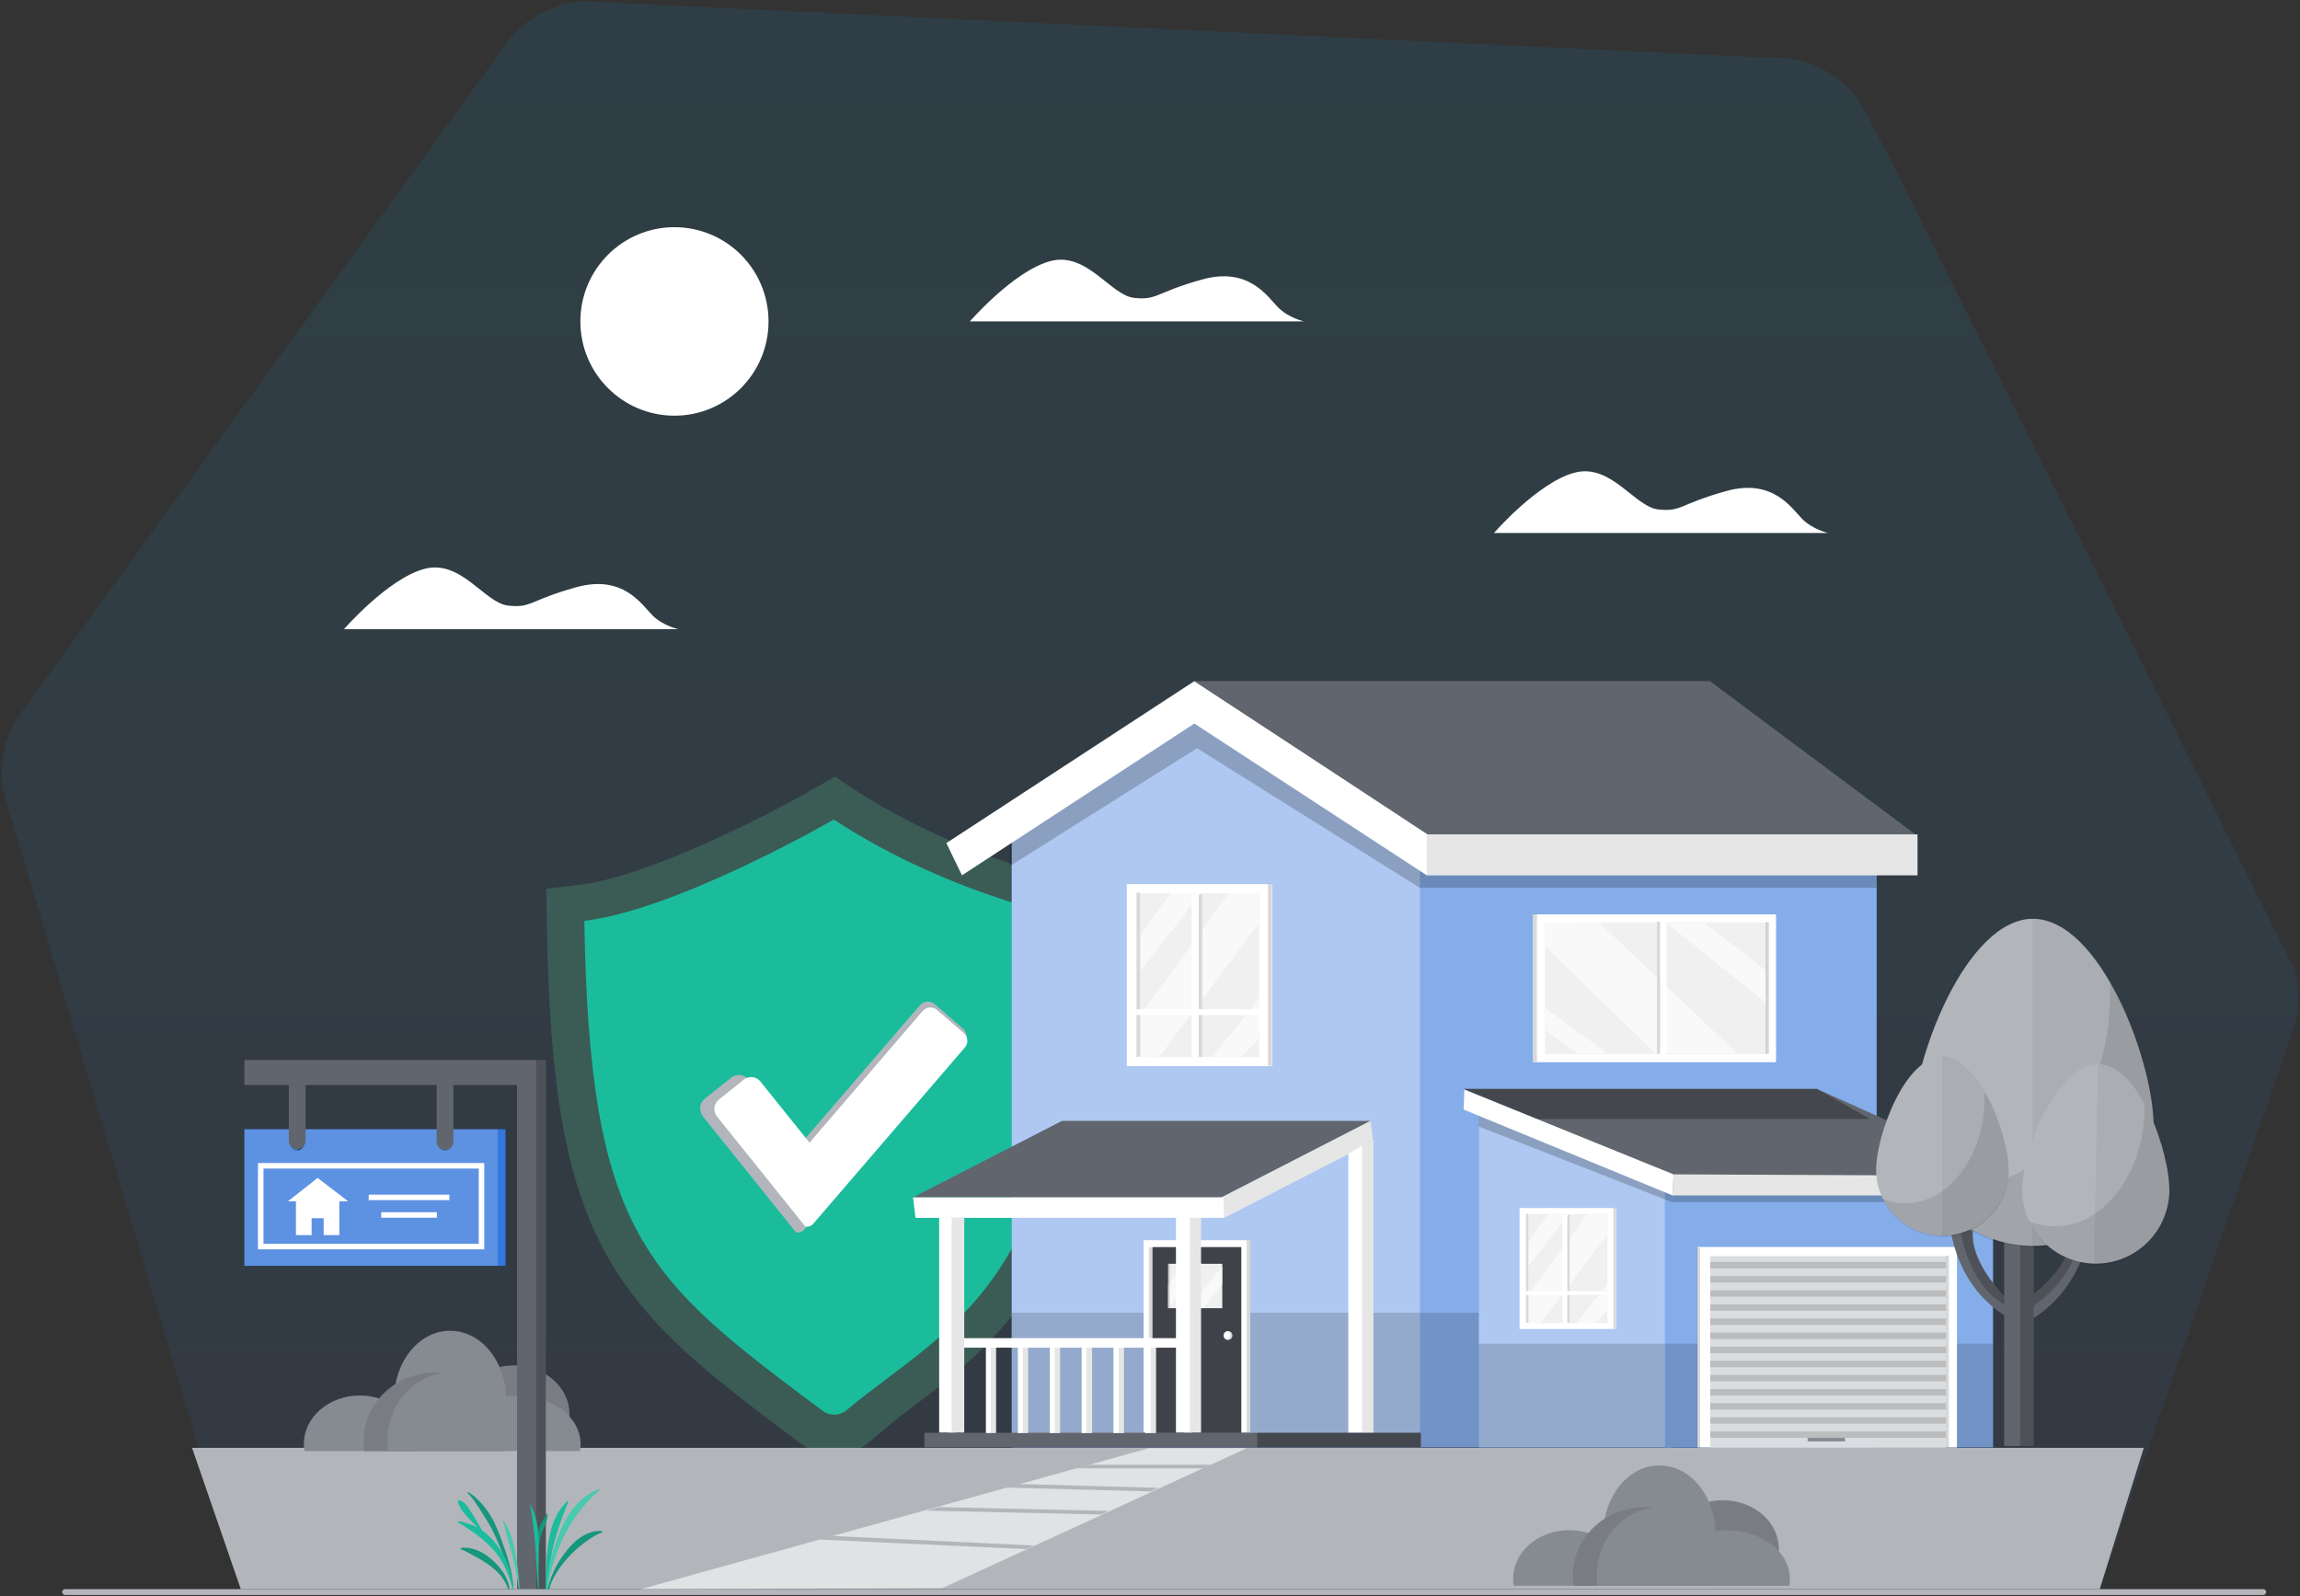 <svg width="412" height="286" viewBox="0 0 412 286" fill="none" xmlns="http://www.w3.org/2000/svg">
<rect x="0" y="0" width="412" height="286" fill="#333333" stroke="none"/>
<g clip-path="url(#clip0_439_16118)">
<path opacity="0.1" d="M376.131 284.694H43.134L0.603 141.849C0.107 139.168 0.207 136.409 0.898 133.771C1.589 131.133 2.853 128.68 4.599 126.588L91.408 6.864C93.032 4.917 95.038 3.325 97.302 2.187C99.567 1.05 102.04 0.391 104.569 0.252L314.895 10.268C316.009 10.324 317.124 10.331 318.238 10.344C321.736 10.393 325.147 11.435 328.077 13.348C331.007 15.261 333.335 17.968 334.794 21.154C335.729 23.246 336.792 25.278 337.975 27.239L410.921 173.458C411.873 176.622 411.966 179.984 411.182 183.195L376.131 284.694Z" fill="url(#paint0_linear_439_16118)"/>
<path d="M149.394 260.787C147.211 260.787 145.041 259.825 143.293 258.513C127.393 246.613 115.892 237.9 108.589 224.688C101.42 211.722 98.426 195.03 97.946 165.303L97.85 159.236L103.841 158.508C116.503 156.986 138.541 145.498 145.968 141.196L149.542 139.135L152.975 141.399C172.978 154.522 194.924 158.514 195.143 158.552L200.894 159.583L200.678 165.423C199.645 192.474 195.49 211.812 187.559 226.247C180.394 239.33 171.131 246.293 162.966 252.432C160.491 254.294 158.16 256.294 155.887 258.19C154.07 259.709 151.767 260.784 149.401 260.784L149.394 260.787Z" fill="#444444"/>
<path opacity="0.2" d="M149.394 260.787C147.211 260.787 145.041 259.825 143.293 258.513C127.393 246.613 115.892 237.9 108.589 224.688C101.42 211.722 98.426 195.03 97.946 165.303L97.85 159.236L103.841 158.508C116.503 156.986 138.541 145.498 145.968 141.196L149.542 139.135L152.975 141.399C172.978 154.522 194.924 158.514 195.143 158.552L200.894 159.583L200.678 165.423C199.645 192.474 195.49 211.812 187.559 226.247C180.394 239.33 171.131 246.293 162.966 252.432C160.491 254.294 158.16 256.294 155.887 258.19C154.07 259.709 151.767 260.784 149.401 260.784L149.394 260.787Z" fill="#1ABC9C"/>
<path d="M149.353 146.817C149.353 146.817 121.485 162.963 104.672 164.973C105.592 221.458 115.668 229.051 147.355 252.755C147.973 253.221 148.73 253.464 149.503 253.445C150.276 253.427 151.021 253.147 151.616 252.652C169.616 237.588 191.47 231.05 194.038 164.983C194.038 164.973 170.856 160.936 149.353 146.817ZM149.353 146.817C149.353 146.817 121.485 162.963 104.672 164.973C105.592 221.458 115.668 229.051 147.355 252.755C147.973 253.221 148.73 253.464 149.503 253.445C150.276 253.427 151.021 253.147 151.616 252.652C169.616 237.588 191.47 231.05 194.038 164.983C194.038 164.973 170.856 160.936 149.353 146.817ZM149.353 146.817C149.353 146.817 121.485 162.963 104.672 164.973C105.592 221.458 115.668 229.051 147.355 252.755C147.973 253.221 148.73 253.464 149.503 253.445C150.276 253.427 151.021 253.147 151.616 252.652C169.616 237.588 191.47 231.05 194.038 164.983C194.038 164.973 170.856 160.936 149.353 146.817Z" fill="#1ABC9C"/>
<path d="M172.689 186.977L150.063 213.306L144.076 220.263C143.893 220.475 143.657 220.634 143.391 220.722C143.126 220.811 142.841 220.825 142.568 220.765L136.598 213.323L125.917 200.011C125.73 199.779 125.591 199.514 125.508 199.228C125.424 198.943 125.397 198.644 125.429 198.349C125.461 198.054 125.551 197.767 125.693 197.507C125.836 197.246 126.028 197.016 126.26 196.83L130.943 193.085C131.41 192.709 132.008 192.534 132.604 192.599C133.2 192.663 133.746 192.962 134.122 193.429L143.392 204.965L164.765 180.116C165.098 179.732 165.569 179.495 166.076 179.458C166.584 179.42 167.085 179.586 167.47 179.917L172.487 184.277C172.871 184.608 173.108 185.079 173.146 185.585C173.184 186.091 173.019 186.592 172.689 186.977Z" fill="#B2B6BC"/>
<path d="M172.854 187.64L151.351 212.643L145.672 219.249C145.5 219.451 145.276 219.603 145.025 219.686C144.773 219.77 144.503 219.783 144.244 219.723L138.572 212.643L128.434 200.018C128.079 199.571 127.916 199.002 127.981 198.435C128.045 197.868 128.331 197.35 128.777 196.994L133.203 193.439C133.647 193.081 134.214 192.915 134.781 192.976C135.347 193.037 135.867 193.321 136.224 193.765L145.006 204.717L165.277 181.123C165.593 180.757 166.04 180.532 166.522 180.497C167.003 180.462 167.479 180.619 167.845 180.934L172.652 185.084C173.017 185.396 173.244 185.841 173.281 186.32C173.319 186.799 173.166 187.274 172.854 187.64Z" fill="white"/>
<path d="M405.418 285.748H11.673C11.533 285.748 11.399 285.693 11.301 285.593C11.202 285.497 11.146 285.363 11.146 285.221C11.146 285.083 11.202 284.949 11.301 284.849C11.399 284.749 11.533 284.694 11.673 284.694H405.418C405.559 284.694 405.693 284.749 405.789 284.849C405.889 284.949 405.944 285.083 405.944 285.221C405.944 285.363 405.889 285.497 405.789 285.593C405.693 285.693 405.559 285.748 405.418 285.748Z" fill="#B2B6BB"/>
<path d="M34.4 259.385H384.016L376.13 284.694H43.132L34.4 259.385Z" fill="#B2B6BB"/>
<path d="M336.165 151.042H254.426V259.288H336.165V151.042Z" fill="#3476DB"/>
<path opacity="0.4" d="M336.165 151.042H254.426V259.288H336.165V151.042Z" fill="white"/>
<path opacity="0.2" d="M336.169 151.042H254.512V159.044H336.169V151.042Z" fill="black"/>
<path opacity="0.15" d="M336.165 235.178H254.426V259.288H336.165V235.178Z" fill="black"/>
<path d="M181.234 147.555V259.288H254.425V147.555L217.829 125.513L181.234 147.555Z" fill="#3476DB"/>
<path opacity="0.6" d="M181.234 147.555V259.288H254.425V147.555L217.829 125.513L181.234 147.555Z" fill="white"/>
<path opacity="0.15" d="M254.425 235.178H181.234V259.288H254.425V235.178Z" fill="black"/>
<path opacity="0.2" d="M180.844 147.555V155.195L214.426 134.041L254.546 159.188V152.472L217.439 125.513L180.844 147.555Z" fill="black"/>
<path d="M169.521 151.042L213.947 122.022L258.37 151.042L255.574 156.814L213.947 129.623L172.321 156.814L169.521 151.042Z" fill="white"/>
<path d="M213.947 122.022H306.293L343.49 149.767H256.141L213.947 122.022Z" fill="#61656D"/>
<path d="M255.57 156.818H343.487V149.478H255.57V156.818Z" fill="white"/>
<path opacity="0.1" d="M255.57 156.818H343.487V149.478H255.57V156.818Z" fill="black"/>
<path d="M227.92 158.396H201.852V190.993H227.92V158.396Z" fill="white"/>
<path opacity="0.15" d="M227.862 158.337H227.137V190.934H227.862V158.337Z" fill="black"/>
<path d="M225.543 159.998H204.225V189.391H225.543V159.998Z" fill="#F0F0F0"/>
<path d="M215.358 160.318H213.453V189.339H215.358V160.318Z" fill="white"/>
<path opacity="0.6" d="M204.311 181.834L220.086 160.011H225.45V165.549L207.681 189.311L204.311 189.325V181.834Z" fill="white"/>
<path opacity="0.15" d="M204.218 159.933H203.582V189.339H204.218V159.933Z" fill="black"/>
<path opacity="0.15" d="M215.357 160.253H214.721V189.342H215.357V160.253Z" fill="black"/>
<path d="M225.544 180.8H203.582V181.841H225.544V180.8Z" fill="white"/>
<path opacity="0.6" d="M217.195 189.325L225.545 178.898V185.993L222.34 189.391L217.195 189.325Z" fill="white"/>
<path opacity="0.6" d="M204.311 167.568L209.627 160.011H215.106L204.311 173.967V167.568Z" fill="white"/>
<path d="M274.6 190.297H318.142V163.813H274.6V190.297Z" fill="white"/>
<path opacity="0.15" d="M274.65 190.242H275.304V163.757H274.65V190.242Z" fill="black"/>
<path d="M276.742 188.853H316.58V165.253H276.742V188.853Z" fill="#F0F0F0"/>
<path d="M298.521 165.163H296.805V188.808H298.521V165.163Z" fill="white"/>
<path opacity="0.6" d="M311.17 188.702L286.429 165.267L276.793 165.102V169.567L296.526 188.702H311.17Z" fill="white"/>
<path opacity="0.15" d="M316.297 188.805H316.871V165.194H316.297V188.805Z" fill="black"/>
<path opacity="0.15" d="M296.805 188.808H297.379V165.101H296.805V188.808Z" fill="black"/>
<path opacity="0.6" d="M287.932 188.702L276.793 180.577V184.556L282.522 188.702H287.932Z" fill="white"/>
<path opacity="0.6" d="M316.264 173.823L305.424 165.422H298.584L316.264 179.587V173.823Z" fill="white"/>
<path d="M264.895 259.288H299.492V211.509L264.895 199.321V259.288Z" fill="#3476DB"/>
<path opacity="0.6" d="M264.895 259.288H299.492V211.509L264.895 199.321V259.288Z" fill="white"/>
<path opacity="0.15" d="M298.226 240.719H264.895V259.288H298.226V240.719Z" fill="black"/>
<path d="M357.007 211.509H298.254V259.288H357.007V211.509Z" fill="#3476DB"/>
<path opacity="0.4" d="M357.007 211.509H298.254V259.288H357.007V211.509Z" fill="white"/>
<path opacity="0.2" d="M357.005 211.509H299.49V215.365H357.005V211.509Z" fill="black"/>
<path opacity="0.15" d="M356.995 240.719H298.225V259.288H356.995V240.719Z" fill="black"/>
<path opacity="0.2" d="M264.895 201.816L299.492 215.365V211.509L264.895 199.321V201.816Z" fill="black"/>
<path d="M262.174 195.08H325.466L360.466 210.81H300.416L262.174 195.08Z" fill="#61656D"/>
<path d="M299.602 214.162H360.37L360.507 210.682L299.804 210.389L299.602 214.162Z" fill="white"/>
<path opacity="0.1" d="M299.602 214.162H360.37L360.507 210.682L299.804 210.389L299.602 214.162Z" fill="black"/>
<path opacity="0.3" d="M272.666 200.459L262.174 195.08H325.466L335.006 200.459H272.666Z" fill="black"/>
<path d="M262.315 195.204L299.783 210.389L299.601 214.162L262.174 198.777L262.315 195.204Z" fill="white"/>
<path d="M304.068 259.319H350.547V223.4H304.068V259.319Z" fill="white"/>
<path d="M306.346 259.319H348.591V225.037H306.346V259.319Z" fill="#DADDDF"/>
<path opacity="0.15" d="M306.346 257.593H348.591V256.442H306.346V257.593Z" fill="black"/>
<path opacity="0.15" d="M306.346 255.064H348.591V253.913H306.346V255.064Z" fill="black"/>
<path opacity="0.15" d="M306.346 252.531H348.591V251.38H306.346V252.531Z" fill="black"/>
<path opacity="0.15" d="M306.346 250.002H348.591V248.851H306.346V250.002Z" fill="black"/>
<path opacity="0.15" d="M306.346 247.472H348.591V246.321H306.346V247.472Z" fill="black"/>
<path opacity="0.15" d="M306.346 244.94H348.591V243.789H306.346V244.94Z" fill="black"/>
<path opacity="0.15" d="M306.346 242.414H348.591V241.263H306.346V242.414Z" fill="black"/>
<path opacity="0.15" d="M306.346 239.885H348.591V238.734H306.346V239.885Z" fill="black"/>
<path opacity="0.15" d="M306.346 237.356H348.591V236.205H306.346V237.356Z" fill="black"/>
<path opacity="0.15" d="M306.346 234.823H348.591V233.673H306.346V234.823Z" fill="black"/>
<path opacity="0.15" d="M306.346 232.294H348.591V231.143H306.346V232.294Z" fill="black"/>
<path opacity="0.15" d="M306.346 229.765H348.591V228.614H306.346V229.765Z" fill="black"/>
<path opacity="0.15" d="M306.346 227.236H348.591V226.085H306.346V227.236Z" fill="black"/>
<path opacity="0.15" d="M303.996 223.532V259.451L304.557 259.416V223.532H303.996Z" fill="black"/>
<path opacity="0.15" d="M348.559 224.941V259.323L349.119 259.289V224.941H348.559Z" fill="black"/>
<path d="M330.494 257.593H323.809V258.231H330.494V257.593Z" fill="#868A91"/>
<path d="M289.525 216.423H272.199V238.09H289.525V216.423Z" fill="white"/>
<path opacity="0.15" d="M289.483 216.385H289.002V238.052H289.483V216.385Z" fill="black"/>
<path d="M287.946 217.487H273.777V237.025H287.946V217.487Z" fill="#F0F0F0"/>
<path d="M281.174 217.701H279.908V236.99H281.174V217.701Z" fill="white"/>
<path opacity="0.6" d="M273.832 232.001L284.318 217.497H287.884V221.178L276.071 236.97L273.832 236.98V232.001Z" fill="white"/>
<path opacity="0.15" d="M273.771 217.442H273.348V236.99H273.771V217.442Z" fill="black"/>
<path opacity="0.15" d="M281.175 217.656H280.752V236.991H281.175V217.656Z" fill="black"/>
<path d="M287.946 231.312H273.348V232.004H287.946V231.312Z" fill="white"/>
<path opacity="0.6" d="M282.395 236.98L287.945 230.047V234.764L285.816 237.025L282.395 236.98Z" fill="white"/>
<path opacity="0.6" d="M273.832 222.518L277.367 217.497H281.009L273.832 226.774V222.518Z" fill="white"/>
<path d="M163.549 214.51H218.832L245.516 200.81H190.233L163.549 214.51Z" fill="#61656D"/>
<path d="M218.832 214.51L219.283 218.18L245.966 204.479L245.516 200.81L218.832 214.51Z" fill="white"/>
<path opacity="0.1" d="M218.832 214.51L219.283 218.18L245.966 204.479L245.516 200.81L218.832 214.51Z" fill="black"/>
<path d="M219.148 214.51L219.282 218.18H163.999L163.549 214.51H219.148Z" fill="white"/>
<path d="M223.951 256.632V222.188H204.854V256.632H223.951Z" fill="white"/>
<path d="M222.359 256.749V223.421H206.443V256.749H222.359Z" fill="#3F4249"/>
<path d="M209.24 234.362H218.949V226.412H209.24V234.362Z" fill="#F0F0F0"/>
<path opacity="0.15" d="M223.953 222.191H223.316V256.635H223.953V222.191Z" fill="black"/>
<path opacity="0.15" d="M206.443 223.466H205.807V256.635H206.443V223.466Z" fill="black"/>
<path d="M219.972 240.05C220.411 240.05 220.767 239.694 220.767 239.254C220.767 238.815 220.411 238.458 219.972 238.458C219.534 238.458 219.178 238.815 219.178 239.254C219.178 239.694 219.534 240.05 219.972 240.05Z" fill="white"/>
<path opacity="0.15" d="M219.973 238.448C219.905 238.45 219.839 238.459 219.773 238.475C219.943 238.52 220.094 238.62 220.201 238.759C220.309 238.899 220.367 239.069 220.367 239.246C220.367 239.422 220.309 239.593 220.201 239.732C220.094 239.872 219.943 239.971 219.773 240.016C219.838 240.034 219.905 240.043 219.973 240.043C220.082 240.051 220.191 240.035 220.294 239.998C220.397 239.962 220.491 239.904 220.571 239.829C220.65 239.755 220.714 239.664 220.757 239.564C220.801 239.463 220.823 239.355 220.823 239.246C220.823 239.136 220.801 239.028 220.757 238.928C220.714 238.827 220.65 238.737 220.571 238.662C220.491 238.587 220.397 238.53 220.294 238.493C220.191 238.456 220.082 238.441 219.973 238.448Z" fill="black"/>
<path opacity="0.6" d="M209.236 230.323L212.142 226.412H215.464L209.236 234.31V230.323Z" fill="white"/>
<path opacity="0.15" d="M209.556 226.336H209.236V234.31H209.556V226.336Z" fill="black"/>
<path opacity="0.6" d="M213.01 234.361L218.946 226.874V230.116L215.465 234.361H213.01Z" fill="white"/>
<path d="M165.596 259.288H254.513V256.687H165.596V259.288Z" fill="#61656D"/>
<path opacity="0.3" d="M225.229 259.288H254.512V256.687H225.229V259.288Z" fill="black"/>
<path d="M241.525 206.698V256.635H243.025H244.521H246.02V204.145L241.525 206.698Z" fill="white"/>
<path d="M168.232 256.635H171.228V218.18H168.232V256.635Z" fill="white"/>
<path d="M169.729 256.635H172.724V218.18H169.729V256.635Z" fill="white"/>
<path d="M205.145 256.735H207.084V240.085H205.145V256.735Z" fill="white"/>
<path opacity="0.1" d="M206.127 256.735H207.097V240.085H206.127V256.735Z" fill="black"/>
<path d="M199.449 256.735H201.351V240.085H199.449V256.735Z" fill="white"/>
<path opacity="0.1" d="M200.398 256.735H201.434V240.085H200.398V256.735Z" fill="black"/>
<path d="M193.758 256.735H195.622V240.085H193.758V256.735Z" fill="white"/>
<path opacity="0.1" d="M194.604 256.735H195.625V240.085H194.604V256.735Z" fill="black"/>
<path d="M188.064 256.735H189.891V240.085H188.064V256.735Z" fill="white"/>
<path opacity="0.1" d="M188.939 256.735H189.896V240.085H188.939V256.735Z" fill="black"/>
<path d="M182.336 256.735H184.162V240.085H182.336V256.735Z" fill="white"/>
<path opacity="0.1" d="M183.205 256.735H184.161V240.085H183.205V256.735Z" fill="black"/>
<path d="M176.605 256.735H178.432V240.085H176.605V256.735Z" fill="white"/>
<path opacity="0.1" d="M177.477 256.735H178.433V240.085H177.477V256.735Z" fill="black"/>
<path d="M169.838 241.439H213.645V239.733H169.838V241.439Z" fill="white"/>
<path d="M210.65 256.635H213.645V218.18H210.65V256.635Z" fill="white"/>
<path d="M212.146 256.635H215.142V218.18H212.146V256.635Z" fill="white"/>
<path opacity="0.1" d="M244.006 256.635H246.021V204.011L244.006 205.286V256.635Z" fill="black"/>
<path opacity="0.1" d="M170.475 256.635H172.724V218.18H170.475V256.635Z" fill="black"/>
<path opacity="0.1" d="M213.133 256.635H215.145V218.18H213.133V256.635Z" fill="black"/>
<path d="M364.287 221.54H359.008V259.064H364.287V221.54Z" fill="#61656D"/>
<path d="M349.209 218.463C349.209 218.463 349.512 229.761 359.31 235.812L359.213 232.435C359.213 232.435 352.713 225.978 353.429 220.482L349.209 218.463Z" fill="#61656D"/>
<path d="M374.687 218.463C374.687 218.463 373.933 230.178 364.135 236.219L363.623 232.332C363.623 232.332 372.162 226.584 370.862 219.672L374.687 218.463Z" fill="#61656D"/>
<path opacity="0.2" d="M364.287 222.077H361.873V259.064H364.287V222.077Z" fill="black"/>
<path opacity="0.2" d="M351.094 219.859C351.094 219.859 352.26 229.944 359.045 233.714L359.017 232.274C359.017 232.274 353.13 226.45 353.357 220.73C352.631 220.373 351.871 220.081 351.094 219.859Z" fill="black"/>
<path opacity="0.2" d="M372.558 219.792C372.558 219.792 373.404 227.408 364.305 233.965L364.246 231.897C364.246 231.897 371.468 226.856 370.918 220.451L372.558 219.792Z" fill="black"/>
<path d="M385.777 201.819C385.705 207.518 383.398 212.959 379.35 216.963C375.302 220.968 369.841 223.213 364.156 223.213C358.468 223.213 353.007 220.968 348.959 216.963C344.911 212.959 342.603 207.518 342.531 201.819C342.531 189.852 352.212 164.605 364.156 164.605C376.1 164.605 385.777 189.862 385.777 201.819Z" fill="#B2B6BB"/>
<path opacity="0.1" d="M377.954 175.969C377.985 176.624 378.002 177.282 378.002 177.944C378.002 197.057 366.344 212.546 351.968 212.546C349.451 212.54 346.961 212.063 344.619 211.14C346.731 215.575 350.283 219.159 354.696 221.304C359.108 223.449 364.115 224.029 368.899 222.947C373.683 221.866 377.957 219.187 381.025 215.351C384.089 211.516 385.761 206.75 385.768 201.837C385.778 195.114 382.738 184.239 377.954 175.969Z" fill="black"/>
<path opacity="0.05" d="M385.987 201.874C385.987 189.966 376.22 165.004 364.084 164.405V223.672C376.234 223.455 385.987 213.783 385.987 201.874Z" fill="black"/>
<path d="M388.594 213.58C388.487 217.059 387.016 220.355 384.495 222.753C381.977 225.151 378.617 226.457 375.144 226.386C371.67 226.315 368.365 224.874 365.944 222.375C363.527 219.877 362.189 216.523 362.223 213.042C362.371 205.747 368.589 190.462 375.869 190.613C383.15 190.765 388.742 206.285 388.594 213.58Z" fill="#B2B6BB"/>
<path opacity="0.1" d="M384.143 197.723C384.143 198.126 384.143 198.526 384.143 198.932C383.909 210.582 376.608 219.883 367.842 219.703C366.305 219.67 364.788 219.348 363.371 218.752C364.602 221.484 366.724 223.715 369.389 225.079C372.055 226.443 375.102 226.858 378.035 226.257C380.965 225.656 383.607 224.074 385.522 221.771C387.438 219.468 388.514 216.581 388.576 213.584C388.676 209.504 386.956 202.826 384.143 197.723Z" fill="black"/>
<path opacity="0.05" d="M388.721 213.618C388.866 206.358 383.219 191.01 375.832 190.5L375.096 226.643C382.497 226.657 388.573 220.875 388.721 213.618Z" fill="black"/>
<path d="M359.774 209.707C359.722 212.821 358.45 215.79 356.232 217.974C354.013 220.158 351.032 221.382 347.923 221.382C344.814 221.382 341.829 220.158 339.611 217.974C337.392 215.79 336.12 212.821 336.068 209.707C336.068 203.16 341.375 189.301 347.919 189.301C354.464 189.301 359.774 203.146 359.774 209.707Z" fill="#B2B6BB"/>
<path opacity="0.1" d="M355.489 195.535C355.489 195.879 355.517 196.258 355.517 196.624C355.517 207.095 349.127 215.575 341.248 215.575C339.869 215.572 338.503 215.312 337.221 214.807C338.38 217.238 340.326 219.203 342.747 220.379C345.165 221.555 347.913 221.871 350.533 221.277C353.157 220.683 355.499 219.213 357.178 217.109C358.859 215.004 359.774 212.391 359.774 209.697C359.774 206.031 358.106 200.069 355.489 195.535Z" fill="black"/>
<path opacity="0.05" d="M359.889 209.738C359.889 203.208 354.534 189.522 347.883 189.198V221.691C354.534 221.564 359.889 216.264 359.889 209.738Z" fill="black"/>
<path d="M121.503 112.722C121.503 112.722 118.752 112.112 116.864 110.234C114.976 108.356 111.657 102.856 103.214 105.206C94.771 107.556 95.246 108.962 91.023 108.494C86.799 108.025 82.583 100.155 76.022 101.916C69.46 103.676 61.615 112.718 61.615 112.718H121.503V112.722Z" fill="white"/>
<path d="M327.503 95.493C327.503 95.493 324.752 94.883 322.864 93.005C320.976 91.127 317.657 85.627 309.214 87.977C300.771 90.327 301.246 91.733 297.023 91.265C292.8 90.796 288.583 82.926 282.021 84.687C275.46 86.448 267.615 95.489 267.615 95.489H327.503V95.493Z" fill="white"/>
<path d="M233.616 57.589C233.616 57.589 230.865 56.979 228.977 55.101C227.089 53.223 223.77 47.724 215.327 50.074C206.885 52.424 207.359 53.83 203.136 53.361C198.913 52.892 194.697 45.022 188.135 46.783C181.573 48.544 173.729 57.586 173.729 57.586H233.616V57.589Z" fill="white"/>
<path d="M120.814 74.47C130.121 74.47 137.666 66.911 137.666 57.586C137.666 48.261 130.121 40.701 120.814 40.701C111.508 40.701 103.963 48.261 103.963 57.586C103.963 66.911 111.508 74.47 120.814 74.47Z" fill="white"/>
<path opacity="0.6" d="M114.828 284.694L205.809 259.45H223.317L168.784 284.518L114.828 284.694Z" fill="white"/>
<path d="M195.111 262.417H216.86L215.464 263.058H192.797L195.111 262.417Z" fill="#B2B6BB"/>
<path d="M182.387 265.863L207.574 266.552L206.178 267.193L180.072 266.504L182.387 265.863Z" fill="#B2B6BB"/>
<path d="M168.287 269.998L198.633 270.687L197.237 271.328L165.973 270.639L168.287 269.998Z" fill="#B2B6BB"/>
<path d="M149.027 275.167L185.22 276.89L183.824 277.531L146.713 275.808L149.027 275.167Z" fill="#B2B6BB"/>
<path d="M82.06 254.588C81.989 254.17 81.954 253.747 81.953 253.323C81.953 248.523 86.445 244.63 91.985 244.63C97.525 244.63 102.013 248.523 102.013 253.323C102.013 253.747 101.977 254.17 101.907 254.588H82.06Z" fill="#868A91"/>
<path opacity="0.1" d="M82.06 254.643C81.989 254.224 81.954 253.8 81.953 253.375C81.953 248.575 86.445 244.685 91.985 244.685C97.525 244.685 102.013 248.575 102.013 253.375C102.013 253.8 101.977 254.224 101.907 254.643H82.06Z" fill="black"/>
<path d="M70.71 252.456C70.638 251.862 70.603 251.265 70.603 250.667C70.603 243.896 75.091 238.407 80.632 238.407C86.172 238.407 90.66 243.896 90.66 250.667C90.66 251.265 90.626 251.862 90.557 252.456H70.71Z" fill="#868A91"/>
<path d="M74.379 259.963C74.451 259.546 74.487 259.123 74.486 258.699C74.486 253.899 69.994 250.005 64.457 250.005C58.921 250.005 54.426 253.899 54.426 258.699C54.426 259.123 54.462 259.545 54.532 259.963H74.379Z" fill="#868A91"/>
<path d="M90.448 259.964C90.536 259.373 90.581 258.776 90.582 258.179C90.582 251.408 84.89 245.919 77.857 245.919C70.825 245.919 65.133 251.408 65.133 258.179C65.132 258.776 65.177 259.373 65.267 259.964H90.448Z" fill="#868A91"/>
<path opacity="0.1" d="M90.448 259.957C90.536 259.366 90.581 258.769 90.582 258.172C90.582 251.401 84.89 245.912 77.857 245.912C70.825 245.912 65.133 251.401 65.133 258.172C65.132 258.769 65.177 259.366 65.267 259.957H90.448Z" fill="black"/>
<path d="M80.671 245.919C82.371 245.936 84.043 246.35 85.556 247.128C87.068 247.905 88.379 249.025 89.385 250.398C90.477 250.14 91.596 250.01 92.718 250.012C98.949 250.012 104.001 253.906 104.001 258.706C104.001 259.13 103.961 259.554 103.881 259.971H69.508C69.428 259.379 69.389 258.782 69.391 258.186C69.391 251.408 74.439 245.919 80.671 245.919Z" fill="#868A91"/>
<path d="M97.774 189.904H92.615V284.663H97.774V189.904Z" fill="#61656D"/>
<path opacity="0.2" d="M97.772 189.904H96.053V284.663H97.772V189.904Z" fill="black"/>
<path d="M92.614 189.904H43.779V194.383H92.614V189.904Z" fill="#61656D"/>
<path d="M43.779 202.308V226.774H90.551V202.308H43.779ZM53.237 206.099C52.999 206.099 52.766 206.028 52.568 205.896C52.37 205.763 52.216 205.575 52.124 205.355C52.033 205.134 52.01 204.891 52.056 204.657C52.102 204.423 52.217 204.209 52.386 204.04C52.554 203.871 52.768 203.756 53.002 203.71C53.235 203.663 53.477 203.687 53.697 203.779C53.917 203.87 54.105 204.024 54.237 204.223C54.37 204.421 54.44 204.654 54.44 204.893C54.441 205.051 54.41 205.208 54.35 205.355C54.289 205.501 54.201 205.635 54.089 205.747C53.977 205.859 53.844 205.948 53.698 206.008C53.552 206.068 53.395 206.099 53.237 206.099ZM79.718 206.099C79.48 206.099 79.247 206.028 79.049 205.896C78.851 205.763 78.697 205.575 78.605 205.355C78.514 205.134 78.49 204.891 78.537 204.657C78.583 204.423 78.698 204.209 78.866 204.04C79.034 203.871 79.249 203.756 79.483 203.71C79.716 203.663 79.958 203.687 80.178 203.779C80.398 203.87 80.586 204.024 80.718 204.223C80.851 204.421 80.921 204.654 80.921 204.893C80.921 205.051 80.891 205.208 80.83 205.355C80.77 205.501 80.681 205.635 80.57 205.747C80.458 205.859 80.325 205.948 80.179 206.008C80.032 206.068 79.876 206.099 79.718 206.099Z" fill="#3476DB"/>
<path opacity="0.2" d="M43.779 202.308V226.774H89.175V202.308H43.779ZM53.237 206.099C52.999 206.099 52.766 206.028 52.568 205.896C52.37 205.763 52.216 205.575 52.124 205.355C52.033 205.134 52.01 204.891 52.056 204.657C52.102 204.423 52.217 204.209 52.386 204.04C52.554 203.871 52.768 203.756 53.002 203.71C53.235 203.663 53.477 203.687 53.697 203.779C53.917 203.87 54.105 204.024 54.237 204.223C54.37 204.421 54.44 204.654 54.44 204.893C54.441 205.051 54.41 205.208 54.35 205.355C54.289 205.501 54.201 205.635 54.089 205.747C53.977 205.859 53.844 205.948 53.698 206.008C53.552 206.068 53.395 206.099 53.237 206.099ZM79.718 206.099C79.48 206.099 79.247 206.028 79.049 205.896C78.851 205.763 78.697 205.575 78.605 205.355C78.514 205.134 78.49 204.891 78.537 204.657C78.583 204.423 78.698 204.209 78.866 204.04C79.034 203.871 79.249 203.756 79.483 203.71C79.716 203.663 79.958 203.687 80.178 203.779C80.398 203.87 80.586 204.024 80.718 204.223C80.851 204.421 80.921 204.654 80.921 204.893C80.921 205.051 80.891 205.208 80.83 205.355C80.77 205.501 80.681 205.635 80.57 205.747C80.458 205.859 80.325 205.948 80.179 206.008C80.032 206.068 79.876 206.099 79.718 206.099Z" fill="white"/>
<path d="M79.201 204.893C79.203 204.634 79.287 204.382 79.442 204.175C79.596 203.968 79.814 203.816 80.061 203.742C79.95 203.708 79.834 203.689 79.717 203.687C79.398 203.687 79.092 203.814 78.866 204.04C78.641 204.266 78.514 204.573 78.514 204.893C78.514 205.213 78.641 205.52 78.866 205.746C79.092 205.972 79.398 206.099 79.717 206.099C79.834 206.098 79.95 206.08 80.061 206.044C79.813 205.97 79.596 205.819 79.441 205.611C79.286 205.404 79.202 205.152 79.201 204.893Z" fill="#3476DB"/>
<path d="M52.721 204.893C52.722 204.634 52.806 204.382 52.961 204.175C53.116 203.968 53.333 203.816 53.581 203.742C53.469 203.708 53.353 203.689 53.237 203.687C52.918 203.687 52.611 203.814 52.386 204.04C52.16 204.266 52.033 204.573 52.033 204.893C52.033 205.213 52.16 205.52 52.386 205.746C52.611 205.972 52.918 206.099 53.237 206.099C53.353 206.098 53.47 206.08 53.581 206.044C53.333 205.97 53.115 205.819 52.96 205.611C52.805 205.404 52.721 205.152 52.721 204.893Z" fill="#3476DB"/>
<path d="M53.236 194.383V204.376" stroke="#61656D" stroke-width="3" stroke-miterlimit="10" stroke-linecap="round"/>
<path d="M79.719 194.555V204.548" stroke="#61656D" stroke-width="3" stroke-miterlimit="10" stroke-linecap="round"/>
<path d="M86.252 208.855H46.703V223.328H86.252V208.855Z" stroke="white" stroke-width="0.99" stroke-miterlimit="10"/>
<path d="M51.582 215.213H62.35L56.899 211.027L51.582 215.213Z" fill="white"/>
<path d="M60.785 214.349H53.01V221.271H55.819V218.242H57.979V221.271H60.785V214.349Z" fill="white"/>
<path d="M80.491 214.024H66.047V215.01H80.491V214.024Z" fill="white"/>
<path d="M78.257 217.174H68.283V218.159H78.257V217.174Z" fill="white"/>
<path d="M298.683 278.723C298.614 278.305 298.576 277.882 298.576 277.458C298.576 272.655 303.068 268.764 308.608 268.764C314.148 268.764 318.636 272.655 318.636 277.458C318.636 277.882 318.598 278.305 318.53 278.723H298.683Z" fill="#868A91"/>
<path opacity="0.1" d="M298.683 278.788C298.611 278.369 298.576 277.945 298.576 277.52C298.576 272.72 303.068 268.83 308.608 268.83C314.148 268.83 318.636 272.72 318.636 277.52C318.636 277.945 318.598 278.369 318.53 278.788H298.683Z" fill="black"/>
<path d="M287.333 276.586C287.261 275.994 287.227 275.398 287.227 274.801C287.227 268.03 291.697 262.541 297.255 262.541C302.812 262.541 307.283 268.03 307.283 274.801C307.283 275.398 307.249 275.994 307.18 276.586H287.333Z" fill="#868A91"/>
<path d="M291.004 284.098C291.076 283.681 291.111 283.257 291.111 282.833C291.111 278.03 286.64 274.14 281.083 274.14C275.525 274.14 271.051 278.03 271.051 282.833C271.052 283.257 271.087 283.681 271.157 284.098H291.004Z" fill="#868A91"/>
<path d="M307.057 284.098C307.147 283.509 307.191 282.909 307.191 282.313C307.191 275.542 301.5 270.053 294.467 270.053C287.434 270.053 281.742 275.542 281.742 282.313C281.742 282.909 281.787 283.509 281.876 284.098H307.057Z" fill="#868A91"/>
<path opacity="0.1" d="M307.057 284.091C307.147 283.498 307.191 282.902 307.191 282.306C307.191 275.535 301.5 270.046 294.467 270.046C287.434 270.046 281.742 275.535 281.742 282.306C281.742 282.902 281.787 283.502 281.876 284.091H307.057Z" fill="black"/>
<path d="M297.294 270.053C298.993 270.07 300.668 270.484 302.181 271.261C303.69 272.039 305.004 273.159 306.008 274.533C307.102 274.274 308.22 274.145 309.341 274.147C315.572 274.147 320.624 278.037 320.624 282.84C320.624 283.264 320.583 283.688 320.504 284.105H286.131C286.055 283.512 286.014 282.916 286.014 282.32C286.014 275.542 291.062 270.053 297.294 270.053Z" fill="#868A91"/>
<path d="M86.321 274.443C85.183 273.254 83.897 272.079 82.882 270.777C82.659 270.487 81.475 268.623 82.363 268.802C83.25 268.981 84.113 270.391 84.526 271.076C84.939 271.762 85.375 272.455 85.771 273.144C85.964 273.443 86.128 273.758 86.263 274.088C86.263 274.129 86.393 274.515 86.314 274.432C85.454 273.547 86.455 274.588 86.321 274.443Z" fill="#1ABC9C"/>
<path d="M91.272 284.697C91.227 284.25 91.129 283.805 90.98 283.381C90.665 282.52 90.208 281.72 89.628 281.01C88.414 279.494 86.777 278.098 84.892 277.537C84.456 277.403 84.006 277.319 83.551 277.289C83.338 277.289 82.671 277.223 82.519 277.423C82.368 277.623 82.575 277.568 82.74 277.626C83.073 277.75 83.396 277.9 83.706 278.074C86.602 279.604 90.041 281.39 91.007 284.718L91.272 284.697Z" fill="#1ABC9C"/>
<path opacity="0.2" d="M91.272 284.697C91.227 284.25 91.129 283.805 90.98 283.381C90.665 282.52 90.208 281.72 89.628 281.01C88.414 279.494 86.777 278.098 84.892 277.537C84.456 277.403 84.006 277.319 83.551 277.289C83.338 277.289 82.671 277.223 82.519 277.423C82.368 277.623 82.575 277.568 82.74 277.626C83.073 277.75 83.396 277.9 83.706 278.074C86.602 279.604 90.041 281.39 91.007 284.718L91.272 284.697Z" fill="black"/>
<path d="M91.88 284.656C91.536 282.068 90.604 279.619 89.593 277.231C89.136 276.142 88.682 275.039 88.135 273.992C87.471 272.727 86.68 271.507 85.907 270.305C85.539 269.736 85.164 269.178 84.761 268.637C84.579 268.389 84.39 268.148 84.191 267.913C84.115 267.824 83.754 267.531 83.743 267.421C83.726 267.252 83.895 267.379 83.991 267.421C84.231 267.553 84.461 267.703 84.679 267.869C85.208 268.271 85.696 268.725 86.137 269.223C87.092 270.267 87.895 271.441 88.524 272.71C89.108 273.973 89.626 275.266 90.075 276.583C90.649 278.097 91.124 279.646 91.499 281.221C91.663 281.927 91.791 282.64 91.88 283.357C91.918 283.664 91.942 283.967 91.959 284.274C91.959 284.346 92.014 284.556 91.977 284.618C91.977 284.622 91.901 284.811 91.88 284.656Z" fill="#1ABC9C"/>
<path opacity="0.2" d="M91.88 284.656C91.536 282.068 90.604 279.619 89.593 277.231C89.136 276.142 88.682 275.039 88.135 273.992C87.471 272.727 86.68 271.507 85.907 270.305C85.539 269.736 85.164 269.178 84.761 268.637C84.579 268.389 84.39 268.148 84.191 267.913C84.115 267.824 83.754 267.531 83.743 267.421C83.726 267.252 83.895 267.379 83.991 267.421C84.231 267.553 84.461 267.703 84.679 267.869C85.208 268.271 85.696 268.725 86.137 269.223C87.092 270.267 87.895 271.441 88.524 272.71C89.108 273.973 89.626 275.266 90.075 276.583C90.649 278.097 91.124 279.646 91.499 281.221C91.663 281.927 91.791 282.64 91.88 283.357C91.918 283.664 91.942 283.967 91.959 284.274C91.959 284.346 92.014 284.556 91.977 284.618C91.977 284.622 91.901 284.811 91.88 284.656Z" fill="black"/>
<path d="M91.795 284.66H92.008C91.987 284.518 91.956 284.37 91.946 284.256C91.877 283.629 91.77 283.006 91.626 282.392C91.316 281.052 90.822 279.761 90.158 278.557C88.923 276.355 87.183 274.374 84.851 273.323C84.631 273.226 82.059 272.289 81.997 272.634C81.966 272.799 82.864 273.213 83.004 273.302C83.463 273.594 83.922 273.899 84.38 274.219C86.358 275.621 88.27 277.175 89.597 279.236C90.636 280.904 91.379 282.737 91.795 284.66Z" fill="#1ABC9C"/>
<path d="M92.971 284.58H93.074C93.074 284.418 93.054 284.236 93.043 284.091C93.013 283.629 92.975 283.171 92.93 282.713C92.837 281.679 92.713 280.645 92.552 279.612C92.249 277.727 91.919 275.849 91.142 274.098C90.964 273.694 90.765 273.3 90.547 272.916C90.505 272.851 90.203 272.265 90.131 272.393C90.103 272.437 90.186 272.658 90.196 272.71C90.234 272.878 90.275 273.054 90.316 273.223C90.416 273.633 90.516 274.047 90.622 274.457C91.094 276.304 91.678 278.116 92.091 279.97C92.435 281.5 92.713 283.037 92.971 284.58Z" fill="#1ABC9C"/>
<path opacity="0.2" d="M92.971 284.58H93.074C93.074 284.418 93.054 284.236 93.043 284.091C93.013 283.629 92.975 283.171 92.93 282.713C92.837 281.679 92.713 280.645 92.552 279.612C92.249 277.727 91.919 275.849 91.142 274.098C90.964 273.694 90.765 273.3 90.547 272.916C90.505 272.851 90.203 272.265 90.131 272.393C90.103 272.437 90.186 272.658 90.196 272.71C90.234 272.878 90.275 273.054 90.316 273.223C90.416 273.633 90.516 274.047 90.622 274.457C91.094 276.304 91.678 278.116 92.091 279.97C92.435 281.5 92.713 283.037 92.971 284.58Z" fill="white"/>
<path d="M96.295 279.108C96.093 278.036 96.059 276.939 96.195 275.856C96.247 275.215 96.362 274.582 96.539 273.964C96.732 273.384 96.992 272.827 97.312 272.306C97.433 272.093 97.557 271.883 97.677 271.666C97.712 271.604 97.89 271.145 97.949 271.135C98.176 271.097 97.983 272.169 97.949 272.32C97.801 272.904 97.588 273.469 97.316 274.005C97.046 274.579 96.849 275.184 96.731 275.807C96.59 276.456 96.484 277.112 96.415 277.771C96.387 278.064 96.37 278.361 96.37 278.657C96.383 278.772 96.383 278.887 96.37 279.002C96.384 278.964 96.339 279.294 96.295 279.108Z" fill="#1ABC9C"/>
<path opacity="0.2" d="M96.295 279.108C96.093 278.036 96.059 276.939 96.195 275.856C96.247 275.215 96.362 274.582 96.539 273.964C96.732 273.384 96.992 272.827 97.312 272.306C97.433 272.093 97.557 271.883 97.677 271.666C97.712 271.604 97.89 271.145 97.949 271.135C98.176 271.097 97.983 272.169 97.949 272.32C97.801 272.904 97.588 273.469 97.316 274.005C97.046 274.579 96.849 275.184 96.731 275.807C96.59 276.456 96.484 277.112 96.415 277.771C96.387 278.064 96.37 278.361 96.37 278.657C96.383 278.772 96.383 278.887 96.37 279.002C96.384 278.964 96.339 279.294 96.295 279.108Z" fill="black"/>
<path d="M95.111 270.532C95.191 271.014 95.259 271.5 95.332 271.986C95.644 274.16 95.885 276.348 96.002 278.533C96.095 280.314 96.201 282.623 96.377 284.48H96.549C96.525 284.136 96.497 283.743 96.497 283.591C96.497 283.047 96.46 282.299 96.466 281.751C96.466 280.525 96.511 279.295 96.514 278.068C96.514 275.931 96.514 273.792 95.902 271.728C95.772 271.268 95.614 270.817 95.428 270.377C95.338 270.167 95.235 269.956 95.132 269.753C95.108 269.701 95.022 269.457 94.953 269.546C94.884 269.636 94.988 269.822 94.998 269.891C95.032 270.101 95.077 270.315 95.111 270.532Z" fill="#1ABC9C"/>
<path d="M98.124 284.653C98.172 283.619 98.22 282.282 98.282 281.81C98.457 280.431 98.674 279.077 98.946 277.726C99.43 275.556 100.083 273.427 100.899 271.359C101.099 270.818 101.302 270.277 101.515 269.742C101.573 269.605 101.962 268.847 101.718 268.874C101.59 268.891 101.302 269.277 101.209 269.377C101.013 269.584 100.834 269.798 100.658 270.022C100.32 270.455 100.017 270.916 99.754 271.4C98.64 273.429 98.296 275.707 98.034 277.978C97.814 280.206 97.72 282.444 97.752 284.684L98.124 284.653Z" fill="#1ABC9C"/>
<path d="M107.298 266.811C106.981 266.878 106.678 267.003 106.404 267.179C106.108 267.323 105.82 267.483 105.541 267.658C105.006 267.995 104.501 268.376 104.031 268.799C101.724 270.866 100.492 273.744 99.509 276.614C98.745 278.843 97.896 282.089 98.013 284.66L98.281 284.639C98.264 284.484 98.25 284.363 98.25 284.346C98.255 284.012 98.279 283.681 98.322 283.35C98.43 282.544 98.597 281.748 98.824 280.966C99.296 279.346 99.876 277.759 100.561 276.218C101.778 273.468 103.449 270.944 105.503 268.751C105.999 268.217 106.521 267.709 107.068 267.228C107.25 267.069 107.68 266.814 107.298 266.811Z" fill="#1ABC9C"/>
<path opacity="0.2" d="M107.298 266.811C106.981 266.878 106.678 267.003 106.404 267.179C106.108 267.323 105.82 267.483 105.541 267.658C105.006 267.995 104.501 268.376 104.031 268.799C101.724 270.866 100.492 273.744 99.509 276.614C98.745 278.843 97.896 282.089 98.013 284.66L98.281 284.639C98.264 284.484 98.25 284.363 98.25 284.346C98.255 284.012 98.279 283.681 98.322 283.35C98.43 282.544 98.597 281.748 98.824 280.966C99.296 279.346 99.876 277.759 100.561 276.218C101.778 273.468 103.449 270.944 105.503 268.751C105.999 268.217 106.521 267.709 107.068 267.228C107.25 267.069 107.68 266.814 107.298 266.811Z" fill="white"/>
<path d="M107.873 274.356C107.698 274.153 106.749 274.325 106.529 274.356C106.127 274.429 105.733 274.545 105.356 274.701C103.255 275.528 101.759 277.344 100.51 279.16C99.372 280.829 98.563 282.699 98.127 284.673L98.454 284.653C98.509 284.339 98.567 284.046 98.602 283.943C98.805 283.385 99.055 282.847 99.348 282.334C99.945 281.286 100.642 280.301 101.432 279.391C102.834 277.788 104.47 276.407 106.284 275.294C106.666 275.056 107.065 274.846 107.478 274.666C107.598 274.591 108.011 274.518 107.873 274.356Z" fill="#1ABC9C"/>
<path opacity="0.2" d="M107.873 274.356C107.698 274.153 106.749 274.325 106.529 274.356C106.127 274.429 105.733 274.545 105.356 274.701C103.255 275.528 101.759 277.344 100.51 279.16C99.372 280.829 98.563 282.699 98.127 284.673L98.454 284.653C98.509 284.339 98.567 284.046 98.602 283.943C98.805 283.385 99.055 282.847 99.348 282.334C99.945 281.286 100.642 280.301 101.432 279.391C102.834 277.788 104.47 276.407 106.284 275.294C106.666 275.056 107.065 274.846 107.478 274.666C107.598 274.591 108.011 274.518 107.873 274.356Z" fill="black"/>
</g>
<defs>
<linearGradient id="paint0_linear_439_16118" x1="206.001" y1="0.252" x2="206.001" y2="284.694" gradientUnits="userSpaceOnUse">
<stop stop-color="#07A5EC"/>
<stop offset="1" stop-color="#3476DB"/>
</linearGradient>
<clipPath id="clip0_439_16118">
<rect width="412" height="286" fill="white"/>
</clipPath>
</defs>
</svg>
